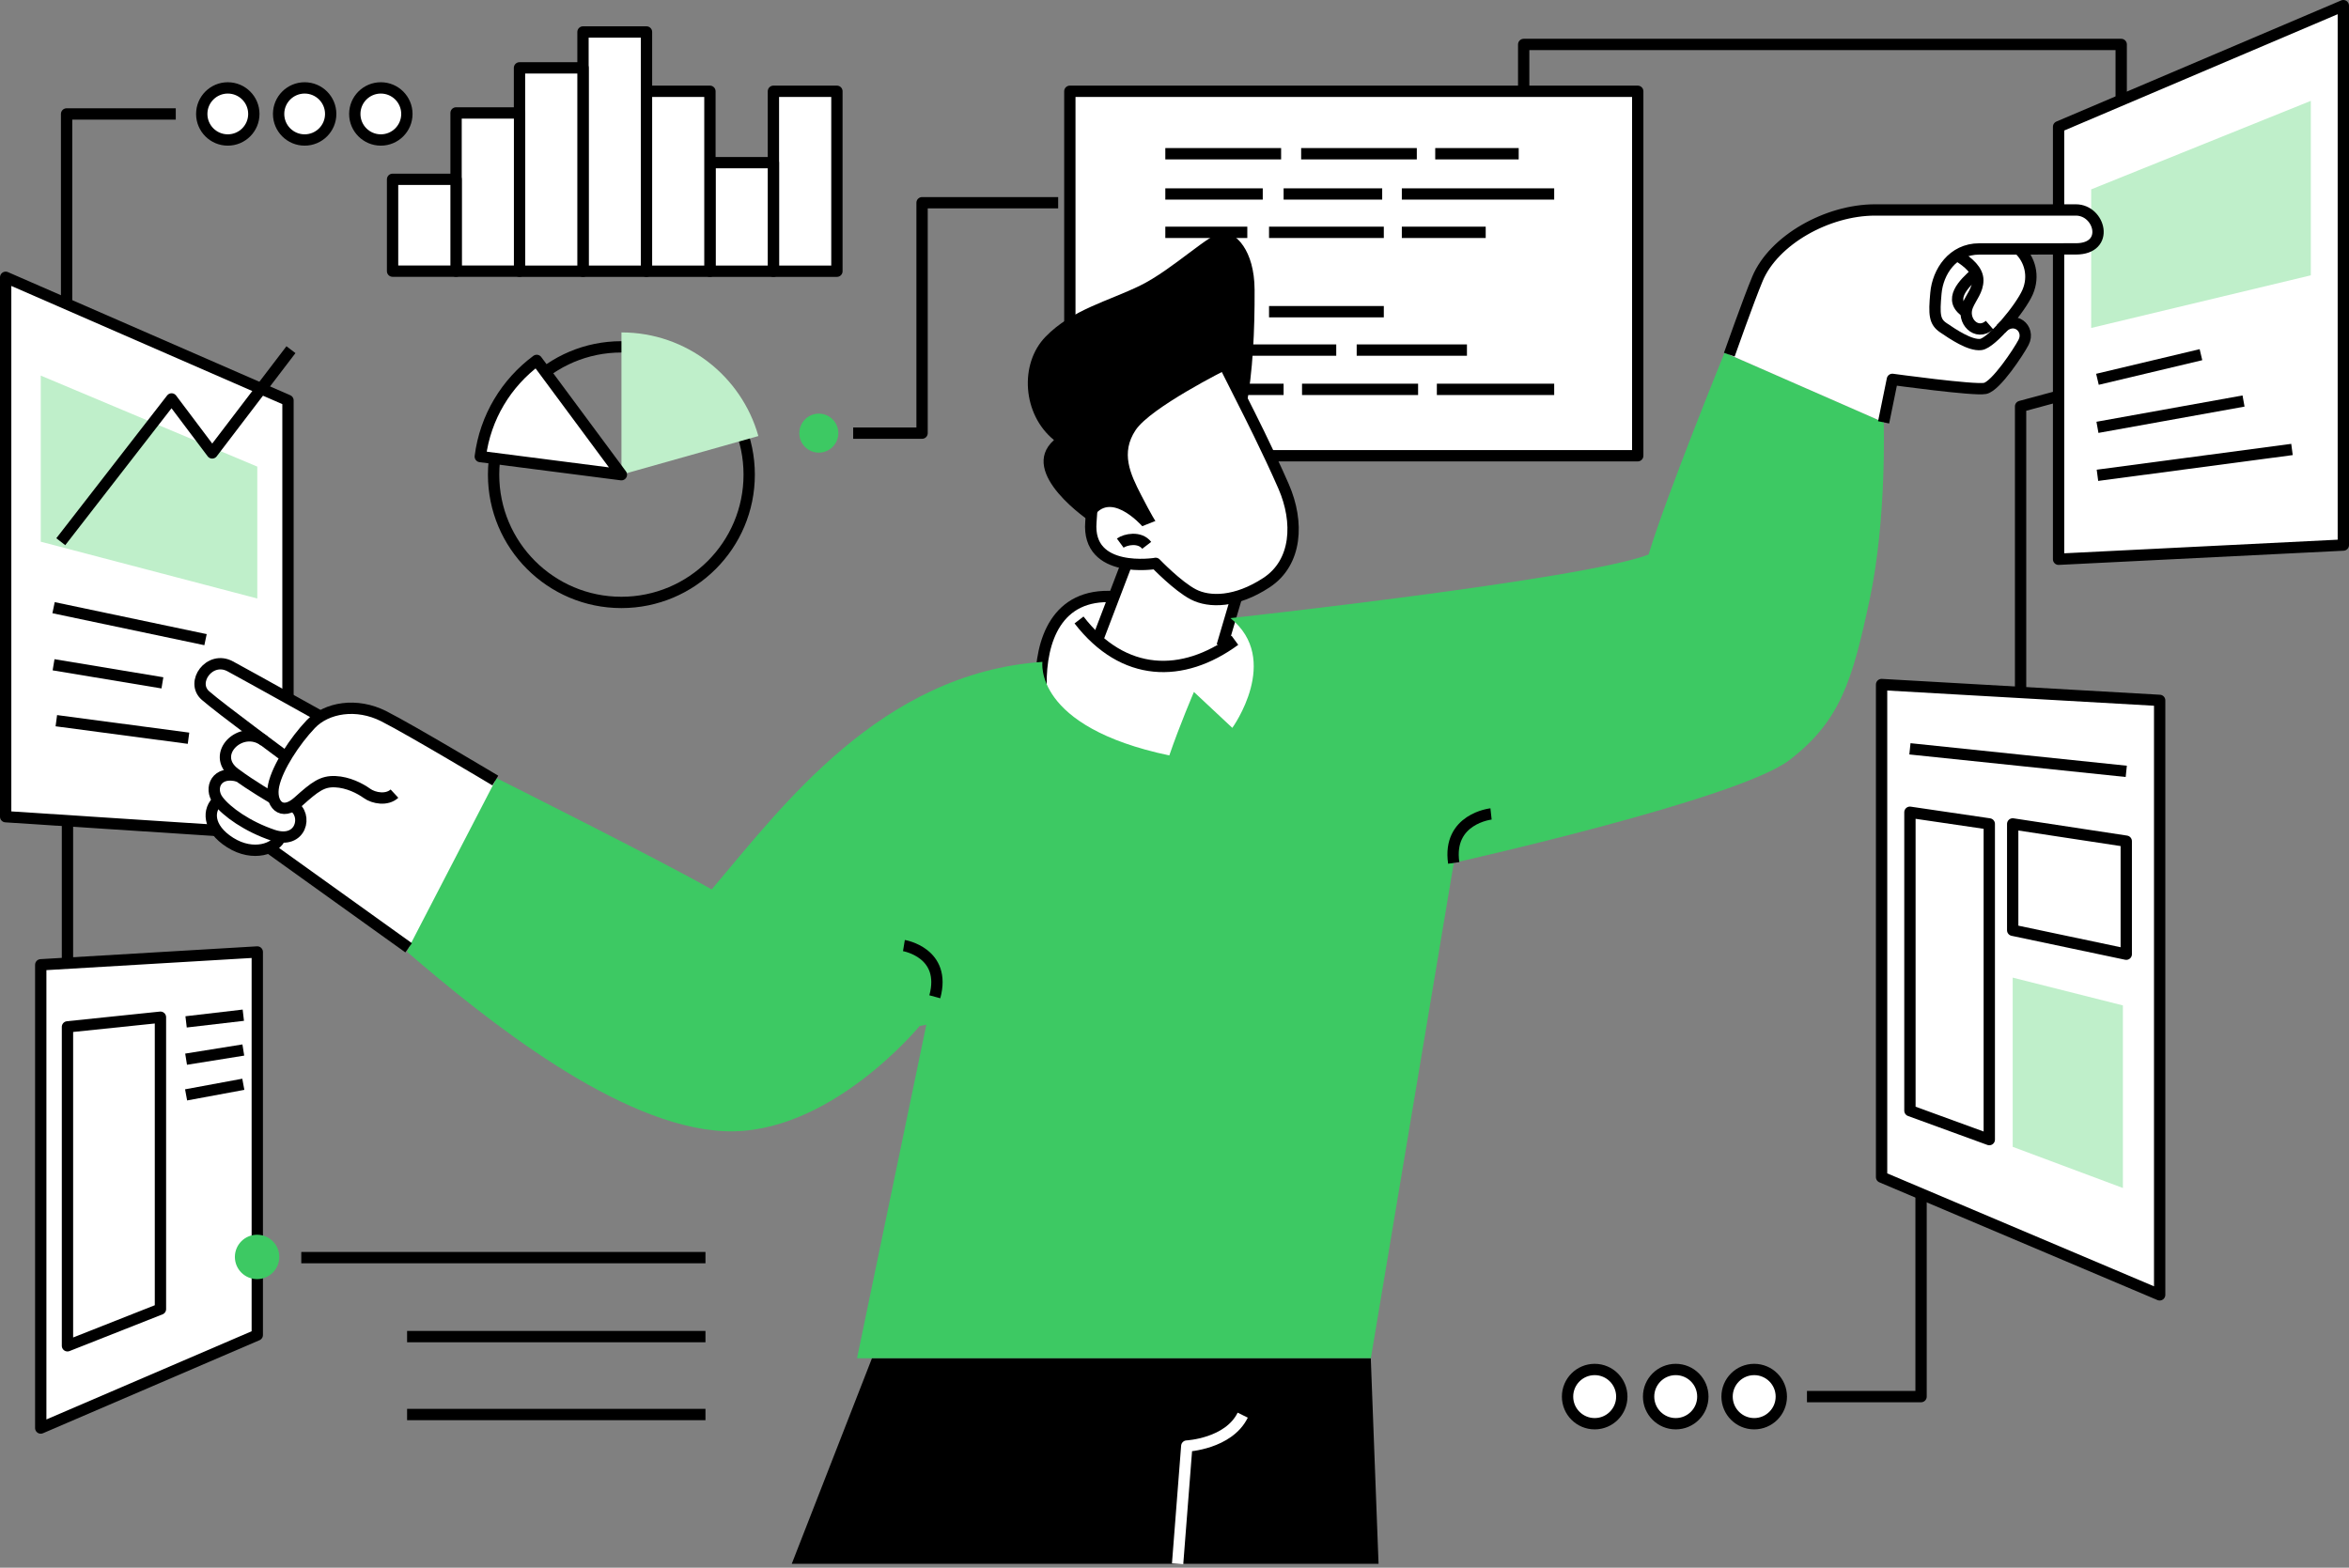 <?xml version="1.0" encoding="UTF-8"?> <svg xmlns="http://www.w3.org/2000/svg" width="415" height="277" viewBox="0 0 415 277" fill="none"><rect x="0" y="0" width="415" height="277" fill="#808080" stroke="none"/> <path d="M217.359 109.221L218.479 105.43C218.479 105.43 221.662 95.965 208.144 94.534C201.623 93.843 199.048 99.553 199.048 99.553L196.807 105.43C186.614 104.739 183.836 113.274 183.92 120.952C183.92 120.952 189.749 138.655 206.57 137.474C223.391 136.294 223.021 127.592 224.202 124.051C225.382 120.51 227.85 113.012 217.359 109.233V109.221Z" fill="white"></path> <path d="M147.858 16.128H136.64V47.922H147.858V16.128Z" fill="white" stroke="black" stroke-width="2" stroke-linejoin="round"></path> <path d="M136.64 28.741H125.422V47.922H136.64V28.741Z" fill="white" stroke="black" stroke-width="2" stroke-linejoin="round"></path> <path d="M125.422 16.128H114.204V47.922H125.422V16.128Z" fill="white" stroke="black" stroke-width="2" stroke-linejoin="round"></path> <path d="M114.216 5.649H102.998V47.922H114.216V5.649Z" fill="white" stroke="black" stroke-width="2" stroke-linejoin="round"></path> <path d="M102.998 11.991H91.78V47.922H102.998V11.991Z" fill="white" stroke="black" stroke-width="2" stroke-linejoin="round"></path> <path d="M91.792 19.955H80.574V47.91H91.792V19.955Z" fill="white" stroke="black" stroke-width="2" stroke-linejoin="round"></path> <path d="M80.574 31.685H69.356V47.91H80.574V31.685Z" fill="white" stroke="black" stroke-width="2" stroke-linejoin="round"></path> <path d="M67.282 24.735C69.824 24.735 71.884 22.675 71.884 20.134C71.884 17.592 69.824 15.532 67.282 15.532C64.741 15.532 62.681 17.592 62.681 20.134C62.681 22.675 64.741 24.735 67.282 24.735Z" fill="white" stroke="black" stroke-width="2" stroke-linejoin="round"></path> <path d="M53.823 24.735C56.365 24.735 58.425 22.675 58.425 20.134C58.425 17.592 56.365 15.532 53.823 15.532C51.282 15.532 49.222 17.592 49.222 20.134C49.222 22.675 51.282 24.735 53.823 24.735Z" fill="white" stroke="black" stroke-width="2" stroke-linejoin="round"></path> <path d="M40.245 24.735C42.786 24.735 44.846 22.675 44.846 20.134C44.846 17.592 42.786 15.532 40.245 15.532C37.703 15.532 35.643 17.592 35.643 20.134C35.643 22.675 37.703 24.735 40.245 24.735Z" fill="white" stroke="black" stroke-width="2" stroke-linejoin="round"></path> <path d="M31.053 20.134H11.765V53.692" stroke="black" stroke-width="2" stroke-linejoin="round"></path> <path d="M1 48.995V144.305L50.879 147.56V70.751L1 48.995Z" fill="white" stroke="black" stroke-width="2" stroke-linejoin="round"></path> <path d="M9.464 107.373L36.311 113.024" stroke="black" stroke-width="2" stroke-linejoin="round"></path> <path d="M9.464 117.459L28.693 120.654" stroke="black" stroke-width="2" stroke-linejoin="round"></path> <path d="M9.952 127.341L33.306 130.441" stroke="black" stroke-width="2" stroke-linejoin="round"></path> <path d="M11.92 145.021V170.186" stroke="black" stroke-width="2" stroke-linejoin="round"></path> <path d="M7.199 170.472L45.455 168.207V235.884L7.199 252.324V170.472Z" fill="white" stroke="black" stroke-width="2" stroke-linejoin="round"></path> <path d="M11.92 181.44L28.347 179.735V231.306L11.92 237.792V181.44Z" stroke="black" stroke-width="2" stroke-linejoin="round"></path> <path d="M32.878 180.558L42.987 179.378" stroke="black" stroke-width="2" stroke-linejoin="round"></path> <path d="M32.878 187.15L42.987 185.529" stroke="black" stroke-width="2" stroke-linejoin="round"></path> <path d="M32.878 193.457L42.987 191.585" stroke="black" stroke-width="2" stroke-linejoin="round"></path> <path d="M53.227 222.211H124.636" stroke="black" stroke-width="2" stroke-linejoin="round"></path> <path d="M71.92 236.17H124.636" stroke="black" stroke-width="2" stroke-linejoin="round"></path> <path d="M124.636 249.939H71.92" stroke="black" stroke-width="2" stroke-linejoin="round"></path> <path d="M45.419 226.013C47.585 226.013 49.341 224.258 49.341 222.091C49.341 219.925 47.585 218.169 45.419 218.169C43.253 218.169 41.497 219.925 41.497 222.091C41.497 224.258 43.253 226.013 45.419 226.013Z" fill="#3DC963"></path> <path d="M281.734 251.561C284.38 251.561 286.526 249.415 286.526 246.768C286.526 244.122 284.38 241.976 281.734 241.976C279.087 241.976 276.941 244.122 276.941 246.768C276.941 249.415 279.087 251.561 281.734 251.561Z" fill="white" stroke="black" stroke-width="2" stroke-linejoin="round"></path> <path d="M296.051 251.561C298.698 251.561 300.843 249.415 300.843 246.768C300.843 244.122 298.698 241.976 296.051 241.976C293.404 241.976 291.259 244.122 291.259 246.768C291.259 249.415 293.404 251.561 296.051 251.561Z" fill="white" stroke="black" stroke-width="2" stroke-linejoin="round"></path> <path d="M309.915 251.561C312.562 251.561 314.707 249.415 314.707 246.768C314.707 244.122 312.562 241.976 309.915 241.976C307.268 241.976 305.123 244.122 305.123 246.768C305.123 249.415 307.268 251.561 309.915 251.561Z" fill="white" stroke="black" stroke-width="2" stroke-linejoin="round"></path> <path d="M319.238 246.768H339.397V210.957" stroke="black" stroke-width="2" stroke-linejoin="round"></path> <path d="M332.422 120.952V207.989L381.55 228.791V123.753L332.422 120.952Z" fill="white" stroke="black" stroke-width="2" stroke-linejoin="round"></path> <path d="M337.429 132.312L375.649 136.294" stroke="black" stroke-width="2" stroke-linejoin="round"></path> <path d="M355.585 145.581L375.649 148.633V168.601L355.585 164.369V145.581Z" stroke="black" stroke-width="2" stroke-linejoin="round"></path> <path d="M351.449 145.581V201.36L337.429 196.246V143.519L351.449 145.581Z" stroke="black" stroke-width="2" stroke-linejoin="round"></path> <path d="M356.98 122.346V71.812L365.313 69.559" stroke="black" stroke-width="2" stroke-linejoin="round"></path> <path d="M363.692 22.399V98.814L414 96.31V1L363.692 22.399Z" fill="white" stroke="black" stroke-width="2" stroke-linejoin="round"></path> <path d="M408.253 17.821V48.649L369.45 57.948V33.462L408.253 17.821Z" fill="#BFEFCA"></path> <path d="M370.559 67.02L388.846 62.669" stroke="black" stroke-width="2" stroke-linejoin="round"></path> <path d="M370.559 75.508L396.368 70.859" stroke="black" stroke-width="2" stroke-linejoin="round"></path> <path d="M370.559 83.984L404.928 79.418" stroke="black" stroke-width="2" stroke-linejoin="round"></path> <path d="M374.755 17.821V7.855H269.192V16.128" stroke="black" stroke-width="2" stroke-linejoin="round"></path> <path d="M289.339 16.128H189.01V80.526H289.339V16.128Z" fill="white" stroke="black" stroke-width="2" stroke-linejoin="round"></path> <path d="M205.878 27.167H226.335" stroke="black" stroke-width="2" stroke-linejoin="round"></path> <path d="M229.876 27.167H250.309" stroke="black" stroke-width="2" stroke-linejoin="round"></path> <path d="M253.563 27.167H268.31" stroke="black" stroke-width="2" stroke-linejoin="round"></path> <path d="M205.878 34.272H223.093" stroke="black" stroke-width="2" stroke-linejoin="round"></path> <path d="M226.777 34.272H244.194" stroke="black" stroke-width="2" stroke-linejoin="round"></path> <path d="M247.663 34.272H274.581" stroke="black" stroke-width="2" stroke-linejoin="round"></path> <path d="M205.878 41.055H220.363" stroke="black" stroke-width="2" stroke-linejoin="round"></path> <path d="M224.202 41.055H244.48" stroke="black" stroke-width="2" stroke-linejoin="round"></path> <path d="M247.663 41.055H262.481" stroke="black" stroke-width="2" stroke-linejoin="round"></path> <path d="M224.202 55.075H244.48" stroke="black" stroke-width="2" stroke-linejoin="round"></path> <path d="M239.688 61.858H259.167" stroke="black" stroke-width="2" stroke-linejoin="round"></path> <path d="M236.075 61.858H219.409" stroke="black" stroke-width="2" stroke-linejoin="round"></path> <path d="M226.776 68.796H219.767" stroke="black" stroke-width="2" stroke-linejoin="round"></path> <path d="M230.031 68.796H250.536" stroke="black" stroke-width="2" stroke-linejoin="round"></path> <path d="M253.85 68.796H274.581" stroke="black" stroke-width="2" stroke-linejoin="round"></path> <path d="M186.948 35.822H162.903V76.533H150.731" stroke="black" stroke-width="2" stroke-linejoin="round"></path> <path d="M144.663 79.978C146.566 79.978 148.108 78.436 148.108 76.533C148.108 74.63 146.566 73.088 144.663 73.088C142.76 73.088 141.218 74.63 141.218 76.533C141.218 78.436 142.76 79.978 144.663 79.978Z" fill="#3DC963"></path> <path d="M204.162 99.553C204.162 99.553 191.967 101.568 192.73 92.222C193.493 82.875 192.944 77.201 198.428 72.623C203.912 68.045 215.428 62.144 215.428 62.144L216.751 65.279L220.149 72.027C220.149 72.027 224.059 79.704 226.789 85.975C229.519 92.245 229.149 99.398 223.761 102.939C218.372 106.479 213.651 106.479 210.85 105.037C208.048 103.594 204.162 99.541 204.162 99.541V99.553Z" fill="white" stroke="black" stroke-width="2" stroke-linejoin="round"></path> <path d="M199.048 99.565L193.874 113.131" stroke="black" stroke-width="2" stroke-linejoin="round"></path> <path d="M218.479 105.43L215.916 114.109" stroke="black" stroke-width="2" stroke-linejoin="round"></path> <path d="M190.631 109.543C198.499 119.724 208.978 119.867 218.169 113.131" stroke="black" stroke-width="2" stroke-linejoin="round"></path> <path d="M183.92 120.952C183.848 113.274 186.614 104.751 196.807 105.43" stroke="black" stroke-width="2" stroke-linejoin="round"></path> <path d="M217.358 109.221C217.358 109.221 279.85 102.402 291.258 97.979C294.262 87.942 304.682 62.299 304.682 62.299L332.792 74.614C332.792 74.614 333.352 91.685 330.312 105.943C327.26 120.201 325.198 127.329 316.15 134.291C307.102 141.253 256.842 152.459 256.842 152.459L242.19 239.997H151.41L163.653 181.059L162.473 181.285C162.473 181.285 146.487 200.764 127.901 199.87C109.316 198.988 85.998 180.296 71.931 168.196C76.461 156 87.763 137.51 87.763 137.51C87.763 137.51 117.363 152.34 125.732 157.156C138.237 142.398 155.606 118.949 184.17 116.946C184.17 116.946 182.453 128.39 206.582 133.481C208.429 128.092 210.933 122.263 210.933 122.263L217.716 128.605C217.716 128.605 226.454 116.517 217.37 109.209L217.358 109.221Z" fill="#3DC963"></path> <path d="M139.883 276.309L154.045 240.009H242.179L243.55 276.309H208.048H139.883Z" fill="black"></path> <path d="M208.049 276.309L209.67 255.507C209.67 255.507 217.049 255.137 219.553 250.047" stroke="white" stroke-width="2" stroke-linejoin="round"></path> <path d="M159.696 167.075C159.696 167.075 167.278 168.315 165.156 176.123" stroke="black" stroke-width="2" stroke-linejoin="round"></path> <path d="M263.423 143.817C263.423 143.817 255.698 144.651 256.83 152.471" stroke="black" stroke-width="2" stroke-linejoin="round"></path> <path d="M349.422 43.988C349.422 43.988 351.115 45.883 352.045 47.219C352.975 48.554 352.546 50.843 350.734 53.453C348.612 56.517 352.629 59.414 354.835 56.636" stroke="black" stroke-width="2" stroke-linejoin="round"></path> <path d="M305.517 62.669L332.78 74.614L334.33 67.02C334.33 67.02 337.585 67.473 341.209 67.902C345.226 68.379 349.697 68.832 350.698 68.617C352.617 68.224 356.623 62.12 357.481 60.499C358.733 58.127 356.015 55.73 353.75 57.852C354.108 57.471 354.453 57.066 354.799 56.648C354.799 56.648 354.811 56.636 354.823 56.624C356.313 54.824 357.672 52.869 358.22 51.606C359.436 48.84 358.65 45.812 356.718 43.976C359.925 43.976 363.358 43.976 366.744 43.976C372.836 43.976 371.024 37.097 366.744 37.097H331.278C322.814 37.097 313.373 42.414 310.5 49.245C308.89 53.06 305.517 62.669 305.517 62.669Z" fill="white"></path> <path d="M87.513 137.915C87.513 137.915 72.611 128.986 67.807 126.554C63.825 124.54 59.522 124.826 56.553 126.662L56.613 126.59C56.613 126.59 44.31 119.724 40.674 117.757C37.038 115.79 33.593 120.558 36.299 122.919C37.98 124.385 43.058 128.223 46.67 130.906C42.593 127.866 36.99 133.302 41.461 136.64C41.699 136.819 41.95 136.998 42.2 137.176C38.266 135.996 36.859 139.251 38.54 141.456C36.716 143.018 36.573 146.296 40.662 148.883C43.285 150.54 45.824 150.54 47.529 149.801L72.194 167.48L87.501 137.939L87.513 137.915Z" fill="white"></path> <path d="M109.781 106.443C122.251 106.443 132.36 96.335 132.36 83.865C132.36 71.395 122.251 61.286 109.781 61.286C97.311 61.286 87.203 71.395 87.203 83.865C87.203 96.335 97.311 106.443 109.781 106.443Z" stroke="black" stroke-width="2" stroke-linejoin="round"></path> <path d="M133.982 77.046C131.013 66.483 121.297 58.735 109.793 58.735V83.865L133.982 77.046Z" fill="#BFEFCA"></path> <path d="M84.854 80.67C85.736 73.72 89.456 67.664 94.82 63.682L109.781 83.876L84.854 80.67Z" fill="white" stroke="black" stroke-width="2" stroke-linejoin="round"></path> <path d="M7.199 66.364V95.714L45.455 105.752V82.446L7.199 66.364Z" fill="#BFEFCA"></path> <path d="M355.585 172.738V202.636L375.053 209.908V177.649L355.585 172.738Z" fill="#BFEFCA"></path> <path d="M192.729 92.221C192.729 92.221 179.652 83.614 186.208 77.749C180.641 73.254 180.045 64.29 184.73 59.486C189.415 54.681 195.722 53.251 201.444 50.449C207.166 47.648 213.878 41.043 216.083 41.043C218.289 41.043 221.615 44.179 221.65 51.188C221.686 58.198 221.352 65.828 220.136 72.027C217.001 65.72 216.739 65.279 216.739 65.279C216.739 65.279 203.28 71.991 200.621 76.008C197.963 80.026 199.656 83.686 201.611 87.477C203.566 91.268 204.126 92.054 204.126 92.054L201.801 92.972C201.801 92.972 195.579 85.879 192.717 92.209L192.729 92.221Z" fill="black"></path> <path d="M197.916 95.965C198.822 95.297 201.361 94.76 202.589 96.358" stroke="black" stroke-width="2" stroke-linejoin="round"></path> <path d="M10.74 95.714L30.314 70.489L37.491 80.026L51.403 61.786" stroke="black" stroke-width="2" stroke-linejoin="round"></path> <path d="M87.512 137.916C87.512 137.916 72.61 128.987 67.806 126.555C63.014 124.123 57.697 125.005 54.895 127.961C52.094 130.918 49.042 135.543 48.351 138.75C47.659 141.957 49.674 144.365 52.678 141.659C55.682 138.953 56.958 138.023 59.223 138.118C61.488 138.214 63.598 139.298 64.826 140.181C66.054 141.063 68.366 141.456 69.69 140.228" stroke="black" stroke-width="2" stroke-linejoin="round"></path> <path d="M47.23 149.574L72.193 167.468" stroke="black" stroke-width="2" stroke-linejoin="round"></path> <path d="M56.624 126.578C56.624 126.578 44.322 119.712 40.686 117.745C37.05 115.778 33.605 120.546 36.311 122.907C39.017 125.267 50.533 133.755 50.533 133.755" stroke="black" stroke-width="2" stroke-linejoin="round"></path> <path d="M48.375 141.122C48.375 141.122 44.572 138.953 41.473 136.64C37.002 133.302 42.605 127.866 46.682 130.906" stroke="black" stroke-width="2" stroke-linejoin="round"></path> <path d="M51.713 142.374C54.455 143.888 53.275 149.276 48.22 147.572C43.702 146.046 40.042 143.435 38.54 141.456C36.859 139.251 38.266 136.008 42.2 137.176" stroke="black" stroke-width="2" stroke-linejoin="round"></path> <path d="M38.54 141.444C36.716 143.006 36.573 146.284 40.662 148.871C44.751 151.458 48.816 149.944 49.544 147.87" stroke="black" stroke-width="2" stroke-linejoin="round"></path> <path d="M305.517 62.669C305.517 62.669 308.902 53.06 310.5 49.245C313.373 42.414 322.814 37.097 331.278 37.097H366.744C371.024 37.097 372.836 43.976 366.744 43.976C360.652 43.976 354.334 43.988 349.661 43.988C344.988 43.988 342.353 48.017 342.019 51.808C341.674 55.599 341.769 56.851 343.343 57.912C345 59.033 348.04 61.107 349.959 60.868C351.878 60.63 356.993 54.431 358.22 51.618C359.448 48.804 358.638 45.812 356.647 43.988" stroke="black" stroke-width="2" stroke-linejoin="round"></path> <path d="M332.78 74.626L334.33 67.032C334.33 67.032 348.791 69.023 350.71 68.629C352.629 68.236 356.647 62.132 357.493 60.511C358.792 58.055 355.812 55.54 353.499 58.115" stroke="black" stroke-width="2" stroke-linejoin="round"></path> <path d="M345.763 45.121C347.837 46.36 349.422 47.815 349.422 49.508C349.422 51.308 348.266 52.464 347.61 54.038C346.526 56.672 349.184 59.45 351.497 57.447" stroke="black" stroke-width="2" stroke-linejoin="round"></path> <path d="M349.113 48.22C346.907 50.151 344.046 52.977 347.372 55.146" stroke="black" stroke-width="2" stroke-linejoin="round"></path> </svg> 